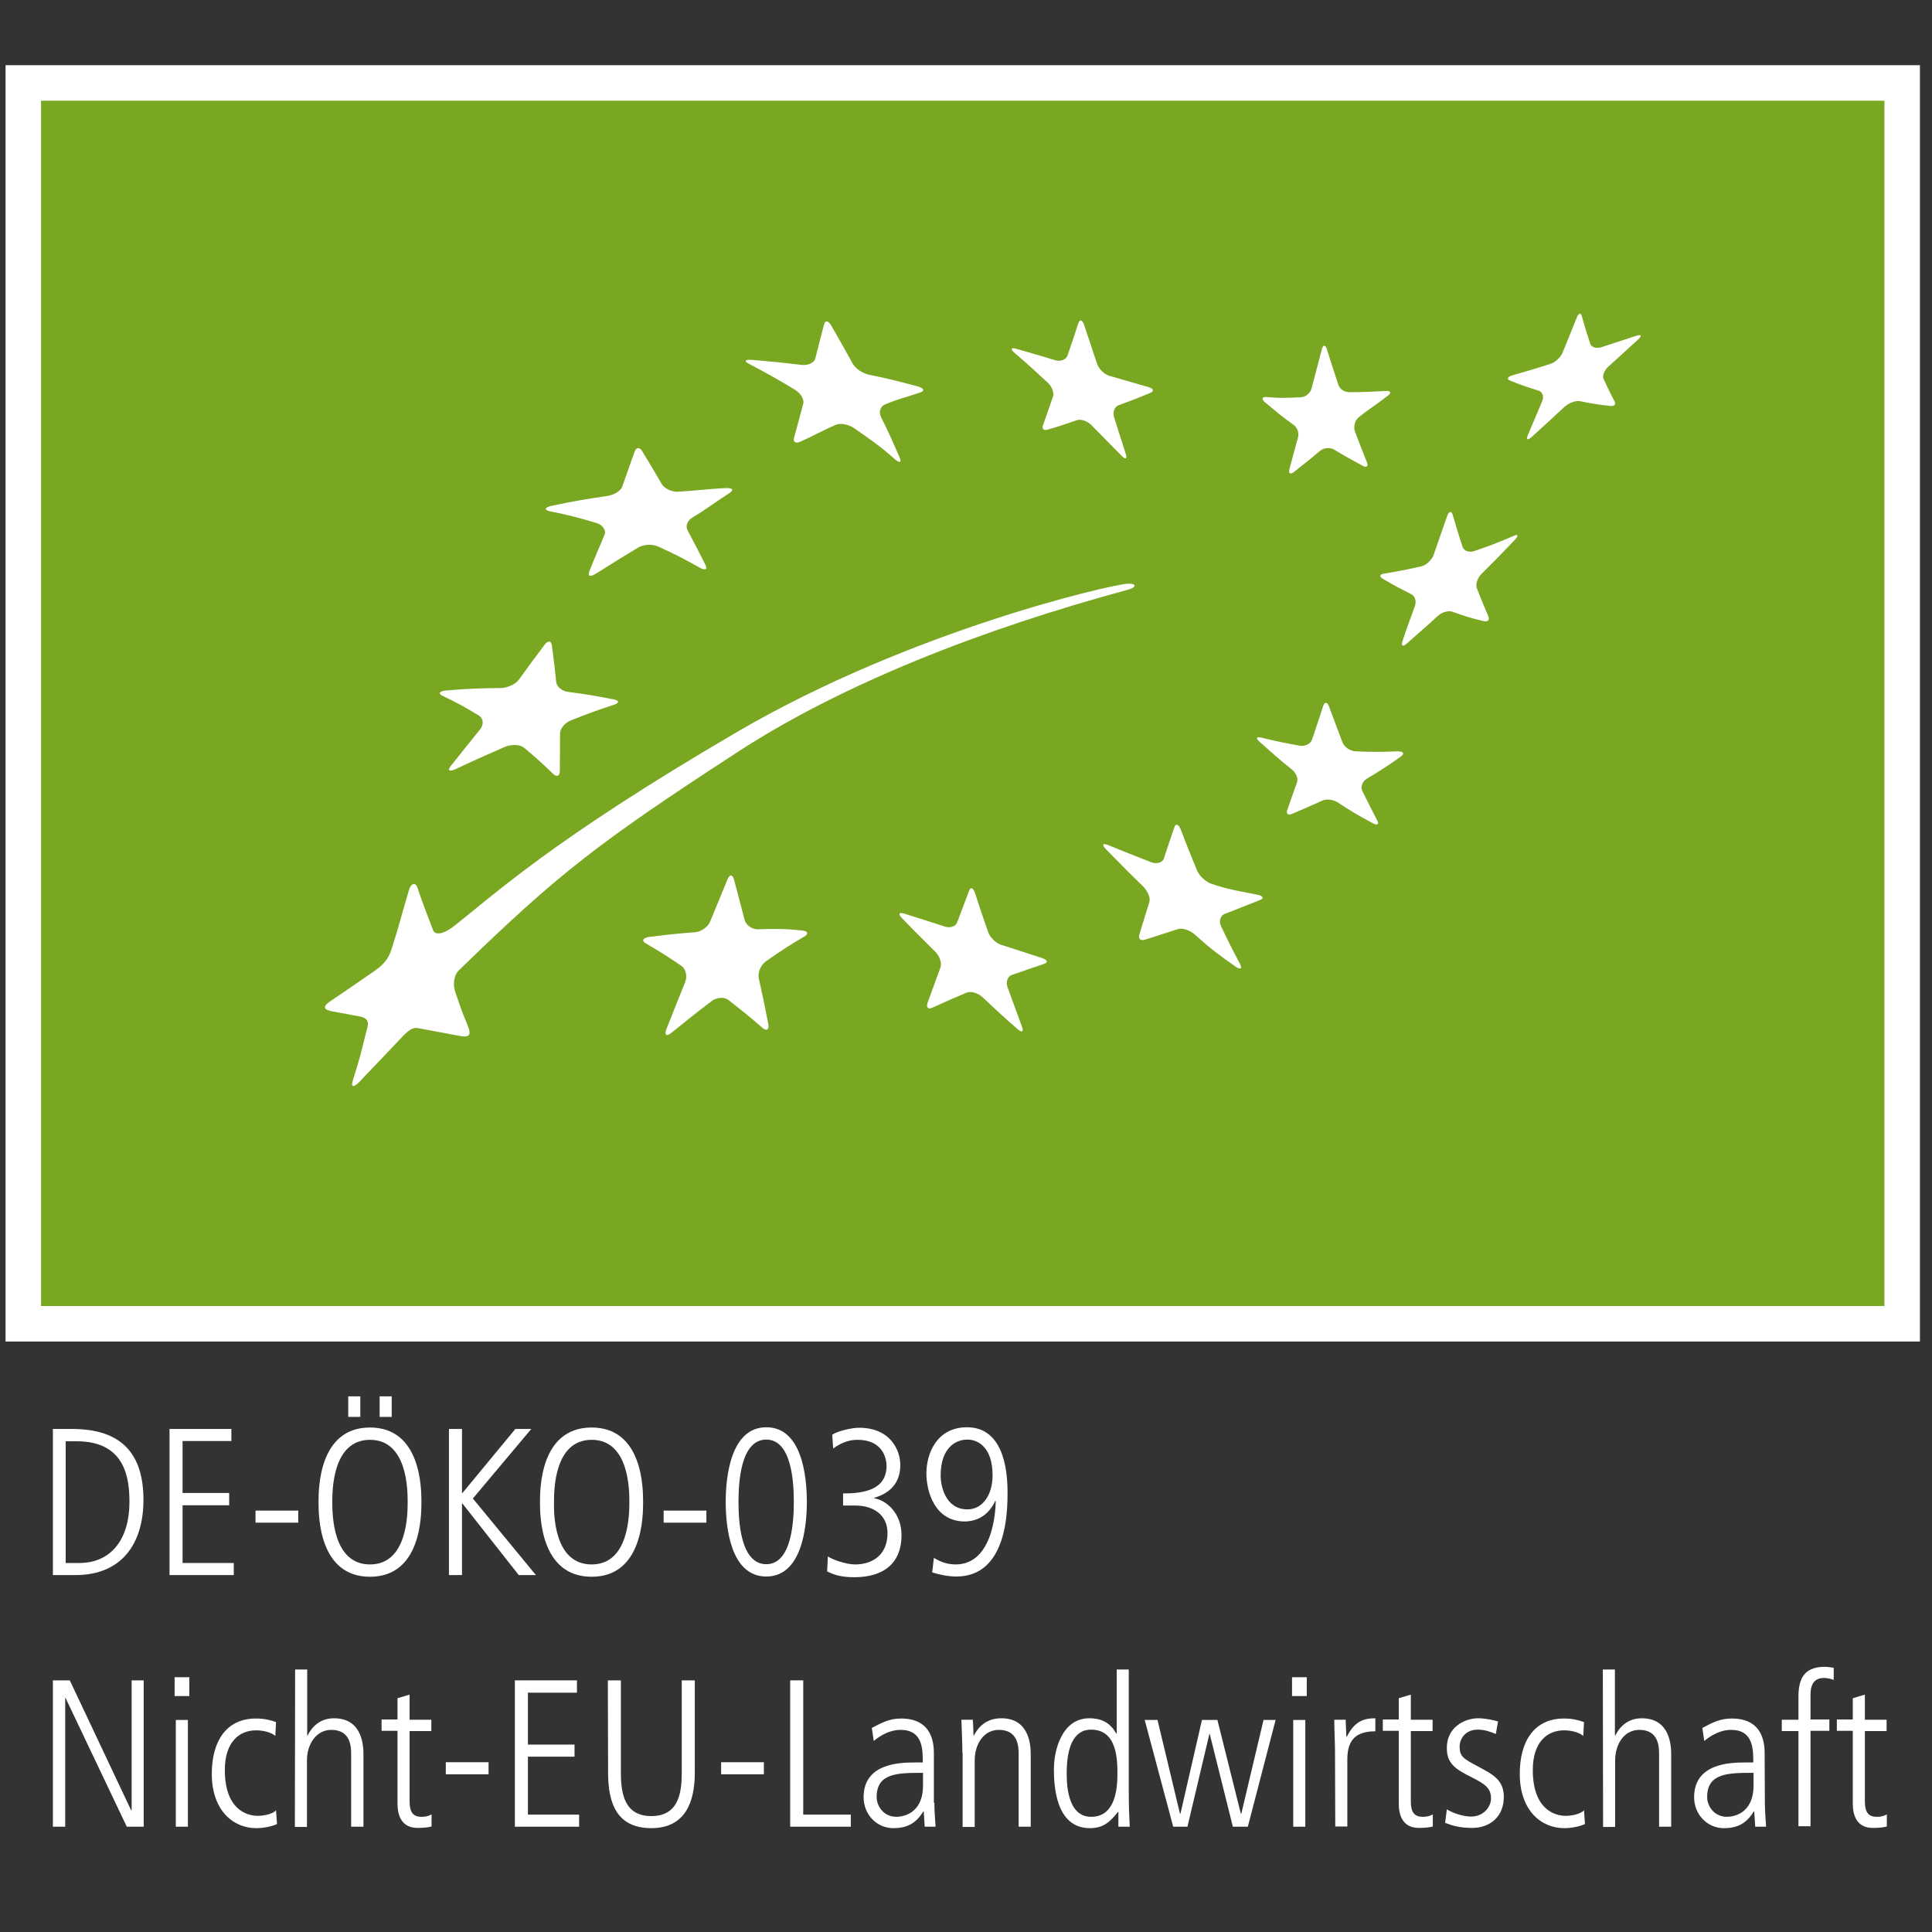 <?xml version="1.0" encoding="utf-8"?>
<!-- Generator: Adobe Illustrator 27.1.0, SVG Export Plug-In . SVG Version: 6.00 Build 0)  -->
<svg version="1.1" id="Ebene_1" xmlns="http://www.w3.org/2000/svg" xmlns:xlink="http://www.w3.org/1999/xlink" x="0px" y="0px"
	 viewBox="0 0 800 800" style="enable-background:new 0 0 800 800;" xml:space="preserve">
<rect x="0" y="0" width="800" height="800" fill="#333333" stroke="none"/>
<style type="text/css">
	.st0{fill:#79A721;}
	.st1{fill:#FFFFFF;}
</style>
<rect x="12.6" y="34.4" class="st0" width="778" height="513.8"/>
<path class="st1" d="M780.2,540.8H17V41.7h763.3V540.8z M795,27H2.3v528.5H795L795,27L795,27z"/>
<path class="st1" d="M311,149c8.5,0.7,12.6,1.1,20.9,2.1c2.7,0.3,5.2-0.8,5.7-2.7c1.4-5.6,2.2-8.4,3.6-14c0.5-1.9,1.8-1.7,3,0.4
	c3.6,6.3,5.4,9.4,8.9,15.8c1.2,2.1,4.2,4.1,6.9,4.6c7.8,1.6,10.6,2.3,20,4.8c2.6,0.7,3,1.9,1.1,2.5c-5.8,2-8.8,2.5-14.7,5
	c-1.9,0.8-2.6,3.1-1.6,5.2c3.2,6.4,4.7,9.8,7.7,16.7c1,2.2,0,2.5-2.1,0.6c-6.5-5.7-9.9-7.9-16.7-12.7c-2.3-1.6-5.7-2.2-7.6-1.4
	c-5.8,2.5-8.7,4.3-14.7,7c-2,0.9-3.1,0.1-2.6-1.6c1.5-5.4,2.3-8.6,3.8-14.1c0.5-1.8-1.1-4.4-3.4-5.8c-7.3-4.4-11-6.5-18.6-10.5
	C308,149.7,308.3,148.8,311,149"/>
<path class="st1" d="M228.6,209.4c10.1-2.1,13.2-2.6,22.7-4c2.9-0.4,5.8-2.1,6.4-4c2.1-5.8,3-8.7,5.1-14.4c0.7-1.9,2.1-1.9,3.1-0.2
	c3.3,5.4,4.9,8.1,8.1,13.6c1,1.8,4.1,3.4,6.8,3.2c9-0.5,11-1.1,20.1-1.5c2.6-0.1,3,0.9,1.1,2.1c-7,4.5-9.1,6.4-15.3,10.1
	c-2,1.2-3,3.4-2,5.3c3,5.6,4.5,8.5,7.4,14.3c1,1.9-0.1,2.4-2.3,1.2c-6.8-3.8-10.2-5.6-17.3-8.8c-2.3-1.1-6-0.9-8.2,0.4
	c-6.5,3.9-8.7,5.3-17.5,10.8c-2.4,1.5-3.6,1.3-2.7-1.1c2.9-7.3,3.8-9.1,6.2-14.9c0.8-1.9-0.7-4.1-3.2-4.9
	c-7.6-2.3-11.5-3.3-19.5-4.9C225.2,211.1,225.5,210.1,228.6,209.4"/>
<path class="st1" d="M185,285.9c9.2-0.8,13.7-0.9,22.2-1c2.8,0,6.2-1.5,7.6-3.4c4.3-5.9,6.4-8.8,10.7-14.5c1.4-1.9,2.7-1.8,3,0.2
	c0.8,6,1.2,9,1.8,15.2c0.2,2,2.5,3.8,5,4.1c8.7,1.2,10.1,1.4,18.8,3.1c2.4,0.4,2.4,1.5,0.2,2.2c-7,2.3-10.6,3.6-17.9,6.5
	c-2.4,0.9-4.5,3.4-4.5,5.4c0,6.2,0,9.3-0.1,15.6c0,2.1-1.3,2.6-2.8,1.1c-4.6-4.4-7-6.6-12-10.8c-1.6-1.3-5.1-1.5-7.8-0.4
	c-8,3.5-12.1,5.3-20.4,9.2c-2.7,1.3-3.7,0.7-2.1-1.3c4.9-6.1,7.3-9.1,12.1-15.1c1.6-2,1.4-4.5-0.5-5.7c-5.8-3.5-8.8-5.2-15.1-8.2
	C181.2,287.1,182,286.1,185,285.9"/>
<path class="st1" d="M332.9,387.9c-6,3.5-9.4,5.7-15.8,10.2c-2.1,1.5-3.4,4.6-2.9,7c1.6,7.2,2.4,11,3.9,18.7
	c0.5,2.5-0.6,3.4-2.4,1.8c-5.5-4.8-8.3-7-13.9-11.4c-1.8-1.5-5.1-1.3-7.2,0.4c-6.6,5-9.8,7.6-16.5,13c-2.2,1.8-3.1,1-2.1-1.6
	c3.1-7.9,4.7-11.8,7.7-19.3c1-2.5,0.3-5.5-1.6-6.8c-5.8-3.9-8.7-5.8-14.6-9.2c-1.9-1.1-1.4-2.3,1.1-2.7c7.8-1,11.6-1.4,19.3-2
	c2.5-0.2,5.3-2.2,6.2-4.5c2.9-7.1,4.4-10.6,7.1-17.3c0.9-2.2,2.1-2.2,2.7-0.1c1.8,6.5,2.6,9.9,4.4,16.7c0.5,2.2,3,4,5.4,4
	c7.4-0.2,11.2-0.3,18.4,0.5C334.7,385.5,334.9,386.8,332.9,387.9"/>
<path class="st1" d="M432.4,399.1c-5.3,1.8-8,2.7-13.4,4.6c-1.8,0.6-2.6,2.9-1.8,5.1c2.4,6.5,3.6,9.8,6,16.4c0.8,2.1-0.1,2.5-2,0.8
	c-5.9-5.1-8.7-7.8-14.4-13.1c-1.9-1.8-4.9-2.6-6.7-1.8c-5.5,2.3-8.2,3.5-13.9,6.1c-1.9,0.9-2.8,0-2.1-2c2.2-6,3.2-8.8,5.3-14.5
	c0.7-1.9-0.3-4.8-2.1-6.6c-5.5-5.5-8.3-8.2-13.7-13.8c-1.8-1.8-1.4-2.7,0.8-2c6.8,2.1,10.1,3.2,16.9,5.4c2.2,0.7,4.5-0.1,5.1-1.9
	c2-5.3,3-7.9,4.9-13c0.6-1.6,1.7-1.2,2.4,0.9c2.1,6.5,3.2,9.8,5.5,16.3c0.7,2.1,3.1,4.5,5.3,5.2c6.8,2.2,10.1,3.3,17,5.5
	C433.7,397.5,434.1,398.5,432.4,399.1"/>
<path class="st1" d="M521.7,372.7c-6,2.3-8.7,3.5-14.5,5.7c-1.9,0.7-2.6,3-1.6,5.1c3,6.3,4.6,9.5,7.9,15.7c1,2,0.1,2.5-2.1,0.9
	c-6.8-4.8-10.1-7.2-16.5-13c-2.1-1.9-5.3-3-7.1-2.4c-5.5,1.8-8.2,2.6-13.7,4.4c-1.8,0.6-2.9-0.4-2.3-2.2c1.6-5.4,2.5-8,4.1-13.3
	c0.6-1.8-0.7-4.7-2.6-6.6c-6.2-6-9.2-9.1-15.2-15.2c-1.9-2-1.7-2.8,0.7-1.9c7.1,2.9,10.6,4.3,17.8,7.1c2.3,0.9,4.7,0.2,5.3-1.4
	c1.7-5.2,2.6-7.9,4.4-13.1c0.6-1.7,1.7-1.2,2.6,0.9c2.6,6.9,4,10.3,6.8,17.1c0.9,2.2,3.6,4.7,6,5.5c7.4,2.5,11.3,2.9,19,4.5
	C523.1,371,523.5,372,521.7,372.7"/>
<path class="st1" d="M579.9,313.4c-5.7,4-8.5,5.8-14,9.1c-1.8,1.1-2.6,3.3-1.8,5c2.5,5,3.7,7.5,6.2,12.3c0.9,1.6,0,2.1-2,1
	c-5.8-3.1-8.7-4.8-14.3-8.5c-1.9-1.2-4.7-1.6-6.4-0.8c-5.1,2.3-7.6,3.4-12.6,5.5c-1.6,0.7-2.5,0-2-1.5c1.6-4.6,2.4-7,4.1-11.6
	c0.5-1.5-0.4-3.9-2.2-5.3c-5.4-4.3-8.1-6.8-13.3-11.4c-1.7-1.5-1.4-2.2,0.6-1.8c6.4,1.6,9.6,2.2,16.1,3.4c2.2,0.3,4.4-0.8,5-2.6
	c1.8-5.4,2.8-8.2,4.6-13.9c0.6-1.8,1.7-1.7,2.4,0.2c2.2,6,3.4,9,5.6,14.9c0.7,1.9,3.1,3.6,5.4,3.7c6.9,0.3,10.4,0.3,17.6,0
	C581.3,311.2,581.7,312.1,579.9,313.4"/>
<path class="st1" d="M627.2,223.6c-5.4,5.7-8.2,8.5-13.6,13.9c-1.8,1.7-2.7,4.4-2.1,6c1.9,4.8,2.8,7.1,4.8,11.7c0.6,1.5-0.2,2.4-2,2
	c-5.3-1.3-7.9-2.1-12.9-3.9c-1.6-0.6-4.4,0.2-6.1,1.8c-5.2,4.8-8,7.1-12.8,11.4c-1.6,1.4-2.4,1-1.8-0.9c1.8-5.7,3.1-8.7,5.2-14.7
	c0.7-2,0-4.2-1.6-4.9c-4.8-2.4-7.2-3.7-11.8-6.4c-1.5-0.9-1.2-1.9,0.8-2.1c6-1,9.1-1.6,15.3-3c2-0.5,4.2-2.6,5-4.6
	c2.2-6.4,3.3-9.6,5.6-16.1c0.7-2.1,1.8-2.4,2.3-0.7c1.6,5.4,2.4,8.1,4.1,13.3c0.5,1.7,2.7,2.5,4.8,1.8c6.5-2.2,9.8-3.5,16.4-6.3
	C628.6,221,628.9,221.8,627.2,223.6"/>
<path class="st1" d="M524.4,164.4c5.6,0.5,7.8,0.4,14.3,0.1c1.9-0.1,3.9-1.7,4.4-3.7c1.6-6.2,2.5-9.4,4.2-16
	c0.5-2.1,1.5-2.2,2.1-0.3c1.9,6.1,2.9,9.1,4.8,14.9c0.6,1.9,2.7,3,4.6,3c5.2,0,8.5-0.2,15.1-0.5c2-0.1,2.4,0.7,0.7,2
	c-4.8,3.8-7.3,5.1-12,8.9c-1.6,1.3-2.2,3.9-1.6,5.7c2,5.3,3,7.9,5,12.9c0.7,1.7-0.1,2.3-1.7,1.5c-4.8-2.6-7.2-3.9-12-6.8
	c-1.6-0.9-4.1-0.7-5.6,0.5c-4.5,3.8-6.7,5.5-11,8.9c-1.4,1.1-2.2,0.5-1.8-1.2c1.4-5.1,2.1-7.8,3.6-13.3c0.5-1.8-0.4-4.1-1.9-5.1
	c-4.9-3.5-7.2-5.5-11.9-9.4C522.3,165.2,522.5,164.3,524.4,164.4"/>
<path class="st1" d="M420.7,144.4c6.6,1.9,9.9,2.8,16.4,4.8c2.1,0.6,4.3-0.3,4.9-1.9c1.8-5.2,2.7-7.9,4.5-13.4
	c0.6-1.8,1.7-1.5,2.4,0.6c2.2,6.5,3.3,9.8,5.4,16.2c0.7,2.1,3,4.3,5,4.9c6.5,1.9,9.8,2.8,16.3,4.7c2.1,0.6,2.4,1.7,0.7,2.4
	c-5.3,2.2-7.9,3.2-13.1,5.1c-1.7,0.6-2.5,2.8-1.9,4.9c2,6.2,2.9,9.3,4.9,15.4c0.6,2-0.2,2.3-1.8,0.6c-5-5.1-7.5-7.6-12.5-12.7
	c-1.7-1.7-4.4-2.6-6-2c-4.9,1.7-7.3,2.5-12.1,3.9c-1.6,0.5-2.5-0.3-1.9-1.9c1.6-4.6,2.5-6.9,4.1-11.7c0.6-1.6-0.4-4.2-2.1-5.8
	c-5.4-5-8.1-7.5-13.7-12.3C418.3,144.6,418.6,143.8,420.7,144.4"/>
<path class="st1" d="M678.4,140.5c-4.8,4.4-7.3,6.6-12.4,11.3c-1.7,1.5-2.6,3.9-2,5.1c1.8,3.9,2.7,5.8,4.6,9.4
	c0.6,1.2-0.2,2-1.9,1.8c-5.2-0.6-7.7-1-12.6-2c-1.6-0.3-4.4,0.7-6.2,2.3c-5.3,4.9-8,7.4-13.5,12.4c-1.8,1.6-2.6,1.4-1.8-0.5
	c2.4-5.7,3.6-8.5,6-14.2c0.8-1.9,0.1-3.8-1.4-4.3c-4.8-1.5-7.2-2.3-11.9-4.2c-1.5-0.6-1.1-1.6,1-2.2c6.2-1.8,9.4-2.7,15.6-4.7
	c2-0.6,4.3-2.7,5.1-4.6c2.4-5.9,3.6-8.8,5.9-14.6c0.8-1.9,1.7-2.1,2.1-0.6c1.3,4.7,2,7,3.5,11.5c0.5,1.4,2.5,2,4.5,1.4
	c6.1-2,9.1-3,15-4.9C679.6,138.5,679.9,139.1,678.4,140.5"/>
<path class="st1" d="M467,244.2c3.5-0.9,4-2.7-0.1-2.5c-7.1,0.4-89.6,19.4-161.2,61.1c-77.8,45.4-101.4,68-118,80.9
	c-4.4,3.4-7.7,3.5-8.4,1.4c-2.7-7.1-4.3-11.1-6.5-17.7c-0.7-2-2.6-1.8-3.4,1c-2.9,9.6-4.3,15.5-7.1,24.1c-0.9,2.8-1.9,5.8-7,9.4
	c-10.2,7.1-12.4,8.5-18.7,12.8c-2.3,1.6-3.5,3.3,1.1,4.1c4.4,0.8,5.3,1,11.3,2.1c4.8,0.9,3.2,4.1,2.5,6.9c-1.9,8-2.8,11.3-5.4,19.6
	c-0.9,2.7,0.2,3.1,2.5,0.8c6.8-7.1,9-9.5,16.2-17c2.7-2.8,5.2-6,8.1-5.5c7,1.3,7.9,1.5,17.7,3.3c4.4,0.8,4.3-1.2,3.2-4
	c-3.4-8.3-2.8-7.2-5.3-14.3c-0.8-2.2-1-6.5,1.6-9c41-39.9,58-53,114.4-89.7C348.4,283.2,407.1,260.4,467,244.2"/>
<g>
	<path class="st1" d="M21.9,591.7h7.9c20.1,0,29.6,9.8,29.6,29.4c0,17.6-8.6,31.1-28.1,31.1h-9.4C21.9,652.2,21.9,591.7,21.9,591.7z
		 M27.3,647.2h5.5c13.4,0,20.8-10.1,20.8-25.2c0-9.5-1.5-25.2-21.8-25.2h-4.6V647.2z"/>
	<polygon class="st1" points="70.2,591.7 95.8,591.7 95.8,596.7 75.6,596.7 75.6,618.2 94.9,618.2 94.9,623.3 75.6,623.3 
		75.6,647.2 96.8,647.2 96.8,652.2 70.2,652.2 	"/>
	<rect x="105.8" y="625.5" class="st1" width="17.7" height="5"/>
	<path class="st1" d="M153.2,591.1c21.3,0,21.3,25.6,21.3,30.9s0,30.9-21.3,30.9s-21.3-25.6-21.3-30.9
		C131.9,616.7,131.9,591.1,153.2,591.1 M153.2,647.8c15.6,0,15.6-21.1,15.6-25.8c0-4.8,0-25.8-15.6-25.8
		c-15.6,0-15.6,21.1-15.6,25.8C137.6,626.7,137.6,647.8,153.2,647.8 M144.2,578.2h5v8.5h-5V578.2z M157.2,578.2h5v8.5h-5V578.2z"/>
	<polygon class="st1" points="185.9,591.7 191.3,591.7 191.3,618.2 191.5,618.2 213.4,591.7 220,591.7 195.8,620.5 221.9,652.2 
		214.8,652.2 191.5,622.6 191.3,622.6 191.3,652.2 185.9,652.2 	"/>
	<path class="st1" d="M245,591.1c21.3,0,21.3,25.6,21.3,30.9s0,30.9-21.3,30.9c-21.4,0-21.4-25.6-21.4-30.9
		C223.6,616.7,223.6,591.1,245,591.1 M245,647.8c15.6,0,15.6-21.1,15.6-25.8c0-4.8,0-25.8-15.6-25.8c-15.6,0-15.6,21.1-15.6,25.8
		C229.3,626.7,229.3,647.8,245,647.8"/>
	<rect x="274.8" y="625.5" class="st1" width="17.7" height="5"/>
	<path class="st1" d="M317.3,652.8c-14.8,0-16.8-20.4-16.8-30.9c0-10.5,2.1-30.9,16.8-30.9c14.8,0,16.8,20.4,16.8,30.9
		C334.1,632.5,332,652.8,317.3,652.8 M317.3,596.1c-10.9,0-11.5,18.7-11.5,25.8c0,7.2,0.6,25.8,11.5,25.8
		c10.8,0,11.4-18.7,11.4-25.8S328.1,596.1,317.3,596.1"/>
	<path class="st1" d="M342.8,644.5c1.6,1.1,7.2,3.3,11.3,3.3c6.9,0,13.4-3.7,13.4-13c0-7.8-6.2-11.4-13.4-11.4h-5v-5
		c8.4,0,18-1.4,18-11.4c0-1.6-0.5-10.8-12.1-10.8c-2.5,0-5.9,0.6-10,3.6l-0.4-5.7c2.3-1.6,8.2-2.9,11.1-2.9
		c13.1,0,17.1,9.4,17.1,15.4c0,7.4-4.2,11.7-10.8,13.6v0.2c4.9,0.8,11.3,6,11.3,15.3c0,11.5-7.3,17.4-19.6,17.4
		c-6.2,0-9.1-1.4-11.2-2.4L342.8,644.5z"/>
	<path class="st1" d="M386.7,645.1c1.4,0.7,4.2,2.7,9,2.7c16,0,16.6-23.7,16.6-26.3h-0.2c-3.6,7.9-10.2,8.5-12.6,8.5
		c-12.4,0-15.9-12.3-15.9-19.9c0-8.1,4.2-19.1,16.8-19.1c14.7,0,16.8,16.8,16.8,26.8c0,7.4,0,35-21.2,35c-3.2,0-6.9-0.7-10-1.7
		L386.7,645.1z M400.6,596.1c-4.9,0-11.1,3.4-11.1,14.9c0,4.2,1.9,14,11.1,14c6.2,0,10.4-5.9,10.4-14.1
		C411,599,404.7,596.1,400.6,596.1"/>
	<polygon class="st1" points="21.9,695.8 28.9,695.8 54.3,749.6 54.5,749.6 54.5,695.8 59.5,695.8 59.5,756.4 52.5,756.4 27.1,703 
		27,703 27,756.4 21.9,756.4 	"/>
	<path class="st1" d="M72.3,694.5h6.1v7.8h-6.1V694.5z M72.8,712.2h5v44.2h-5V712.2z"/>
	<path class="st1" d="M114,718.8c-2-1.7-5.4-2.3-8-2.3c-6.8,0-12.9,4.7-12.9,16.4c0,16.2,8.9,19,13.7,19c2,0,6-0.6,7.5-2.3l0.4,5.7
		c-2.2,1-5.5,1.7-8.6,1.7c-9.5,0-18.4-7.3-18.4-22.5c0-13.5,6-22.9,18.3-22.9c3.6,0,6.2,0.7,8.3,1.5L114,718.8z"/>
	<path class="st1" d="M122.2,691.3h5v27.3h0.2c0.9-1.9,3.9-7.1,10.9-7.1c12.2,0,12.2,12.2,12.2,15.2v29.7h-5.1v-29.8
		c0-3,0-10.3-8.2-10.3c-6.2,0-10.1,5.8-10.1,12.7v27.5h-5L122.2,691.3L122.2,691.3z"/>
	<path class="st1" d="M169.6,701.7v10.4h9v4.7h-9v28.8c0,3.6,0.6,6.7,4.9,6.7c2.3,0,3.2-0.5,4.2-1v5c-1.2,0.4-3.5,0.6-5.8,0.6
		c-6.5,0-8.3-5-8.3-10v-30.2H158v-4.7h6.6v-8.8L169.6,701.7z"/>
	<rect x="184.6" y="729.7" class="st1" width="17.7" height="5"/>
	<polygon class="st1" points="213.2,695.8 238.9,695.8 238.9,700.9 218.6,700.9 218.6,722.4 237.9,722.4 237.9,727.4 218.6,727.4 
		218.6,751.4 239.8,751.4 239.8,756.4 213.2,756.4 	"/>
	<path class="st1" d="M251.7,695.8h5.4V734c0,9.1,1.7,18,12.6,18c11.4,0,12.6-9.8,12.6-18v-38.2h5.4v38.3c0,12-3.9,22.9-18,22.9
		c-14,0-17.9-9.9-17.9-22.9L251.7,695.8L251.7,695.8z"/>
	<rect x="298.6" y="729.7" class="st1" width="17.7" height="5"/>
	<polygon class="st1" points="327.2,695.8 332.6,695.8 332.6,751.4 352.3,751.4 352.3,756.4 327.2,756.4 	"/>
	<path class="st1" d="M386.9,746.5c0,3.3,0.3,6.6,0.5,9.9h-4.5l-0.4-6.3h-0.2c-3,4.9-6.7,6.9-12.4,6.9c-6.8,0-12.3-5.6-12.3-12.8
		c0-14.1,15-14.4,21.3-14.4h3.2c0-5.5,0-13.5-9.2-13.5c-5.9,0-10.6,4.2-11.1,4.6l-0.8-5.4c4.2-2.2,7.3-3.9,12.1-3.9
		c13.6,0,13.6,11.4,13.6,14.7V746.5z M382.2,734.1c-10.4,0-19.2,0-19.2,10c0,3.7,2.8,8.2,8.2,8.2c2.3,0,11-1,11-13V734.1z"/>
	<path class="st1" d="M398.5,725.8c0-4.6-0.3-9.1-0.4-13.7h4.7c0.2,2,0.2,3.3,0.3,6.5h0.2c1-1.9,3.9-7.1,11.3-7.1
		c12.2,0,12.2,12.2,12.2,15.2v29.7h-5v-29.8c0-3,0-10.3-8.2-10.3c-6.2,0-10,5.8-10,12.7v27.5h-5V725.8z"/>
	<path class="st1" d="M467.4,741.7c0,6.9,0.2,10.8,0.4,14.7h-4.7v-6.1h-0.2c-3.3,4.2-6.1,6.7-11.6,6.7c-14.4,0-14.9-18.2-14.9-24.4
		c0-8.4,3.6-21.1,14.6-21.1c5.6,0,8.9,2.2,11.2,6.3h0.2v-26.5h5L467.4,741.7L467.4,741.7z M451.8,752.3c8.6,0,10.9-8.5,10.9-17.5
		c0-5.9,0-18.6-10.9-18.6c-7.5,0-10.1,7.8-10.1,18C441.7,737.9,441.7,752.3,451.8,752.3"/>
	<polygon class="st1" points="474,712.2 479.3,712.2 488.6,751 488.8,751 497.7,712.2 504.1,712.2 513.8,751 514,751 523.2,712.2 
		528.2,712.2 516.7,756.4 510.5,756.4 500.9,717.9 500.8,717.9 491.7,756.4 485.8,756.4 	"/>
	<path class="st1" d="M535,694.5h6.1v7.8H535V694.5z M535.5,712.2h5v44.2h-5V712.2z"/>
	<path class="st1" d="M552.8,725.8c0-4.6-0.3-9.1-0.3-13.7h4.7c0.1,2.6,0.2,5.2,0.3,7h0.2c3.2-6.3,6.9-7.6,11.8-7.6v5.4
		c-8,0-11.6,3.5-11.6,11.6v27.8h-5L552.8,725.8L552.8,725.8z"/>
	<path class="st1" d="M584.2,701.7v10.4h9v4.7h-9v28.8c0,3.6,0.6,6.7,4.9,6.7c2.3,0,3.2-0.5,4.2-1v5c-1.2,0.4-3.5,0.6-5.8,0.6
		c-6.5,0-8.3-5-8.3-10v-30.2h-6.6v-4.7h6.6v-8.8L584.2,701.7z"/>
	<path class="st1" d="M619.4,718c-2.5-1-4.7-1.8-7.5-1.8c-5.2,0-7.5,3.9-7.5,7c0,4.1,1.5,5,7.5,8.2c6.1,3.3,10.8,5.5,10.8,12.7
		c0,8-5.6,12.8-13.1,12.8c-5.5,0-8.6-1.1-11.2-2.1l0.7-5.6c1.5,1,6,3,10.1,3c4.8,0,8.2-3.7,8.2-7.6c0-4.2-2.7-6-7.9-8.6
		c-7.5-3.7-10.4-6.1-10.4-12.3c0-8.3,7.1-12.2,13-12.2c3,0,6.5,0.8,8.2,1.3L619.4,718z"/>
	<path class="st1" d="M655.6,718.8c-2-1.7-5.4-2.3-8-2.3c-6.8,0-12.9,4.7-12.9,16.4c0,16.2,8.9,19,13.7,19c2,0,6-0.6,7.5-2.3
		l0.4,5.7c-2.2,1-5.5,1.7-8.6,1.7c-9.5,0-18.4-7.3-18.4-22.5c0-13.5,6-22.9,18.3-22.9c3.6,0,6.2,0.7,8.3,1.5L655.6,718.8z"/>
	<path class="st1" d="M663.7,691.3h5v27.3h0.2c0.9-1.9,3.9-7.1,10.9-7.1c12.2,0,12.2,12.2,12.2,15.2v29.7h-5v-29.8
		c0-3,0-10.3-8.2-10.3c-6.2,0-10,5.8-10,12.7v27.5h-5L663.7,691.3L663.7,691.3z"/>
	<path class="st1" d="M730.8,746.5c0,3.3,0.3,6.6,0.5,9.9h-4.5l-0.4-6.3h-0.2c-3,4.9-6.7,6.9-12.4,6.9c-6.8,0-12.3-5.6-12.3-12.8
		c0-14.1,15-14.4,21.3-14.4h3.2c0-5.5,0-13.5-9.2-13.5c-5.9,0-10.6,4.2-11.1,4.6l-0.8-5.4c4.2-2.2,7.3-3.9,12.2-3.9
		c13.6,0,13.6,11.4,13.6,14.7L730.8,746.5L730.8,746.5z M726.1,734.1c-10.4,0-19.2,0-19.2,10c0,3.7,2.8,8.2,8.2,8.2
		c2.3,0,11-1,11-13V734.1z"/>
	<path class="st1" d="M744.7,716.8h-6.9v-4.7h6.9v-9.5c0-6.7,1.8-12.4,10.8-12.4c1.7,0,3,0.3,3.8,0.4v5c-0.9-0.3-2.3-0.8-4-0.8
		c-4.4,0-5.6,3.2-5.6,6.8v10.4h7.8v4.7h-7.8v39.5h-5L744.7,716.8L744.7,716.8z"/>
	<path class="st1" d="M772.2,701.7v10.4h9v4.7h-9v28.8c0,3.6,0.6,6.7,4.9,6.7c2.3,0,3.2-0.5,4.2-1v5c-1.2,0.4-3.5,0.6-5.8,0.6
		c-6.5,0-8.3-5-8.3-10v-30.2h-6.6v-4.7h6.6v-8.8L772.2,701.7z"/>
</g>
</svg>
